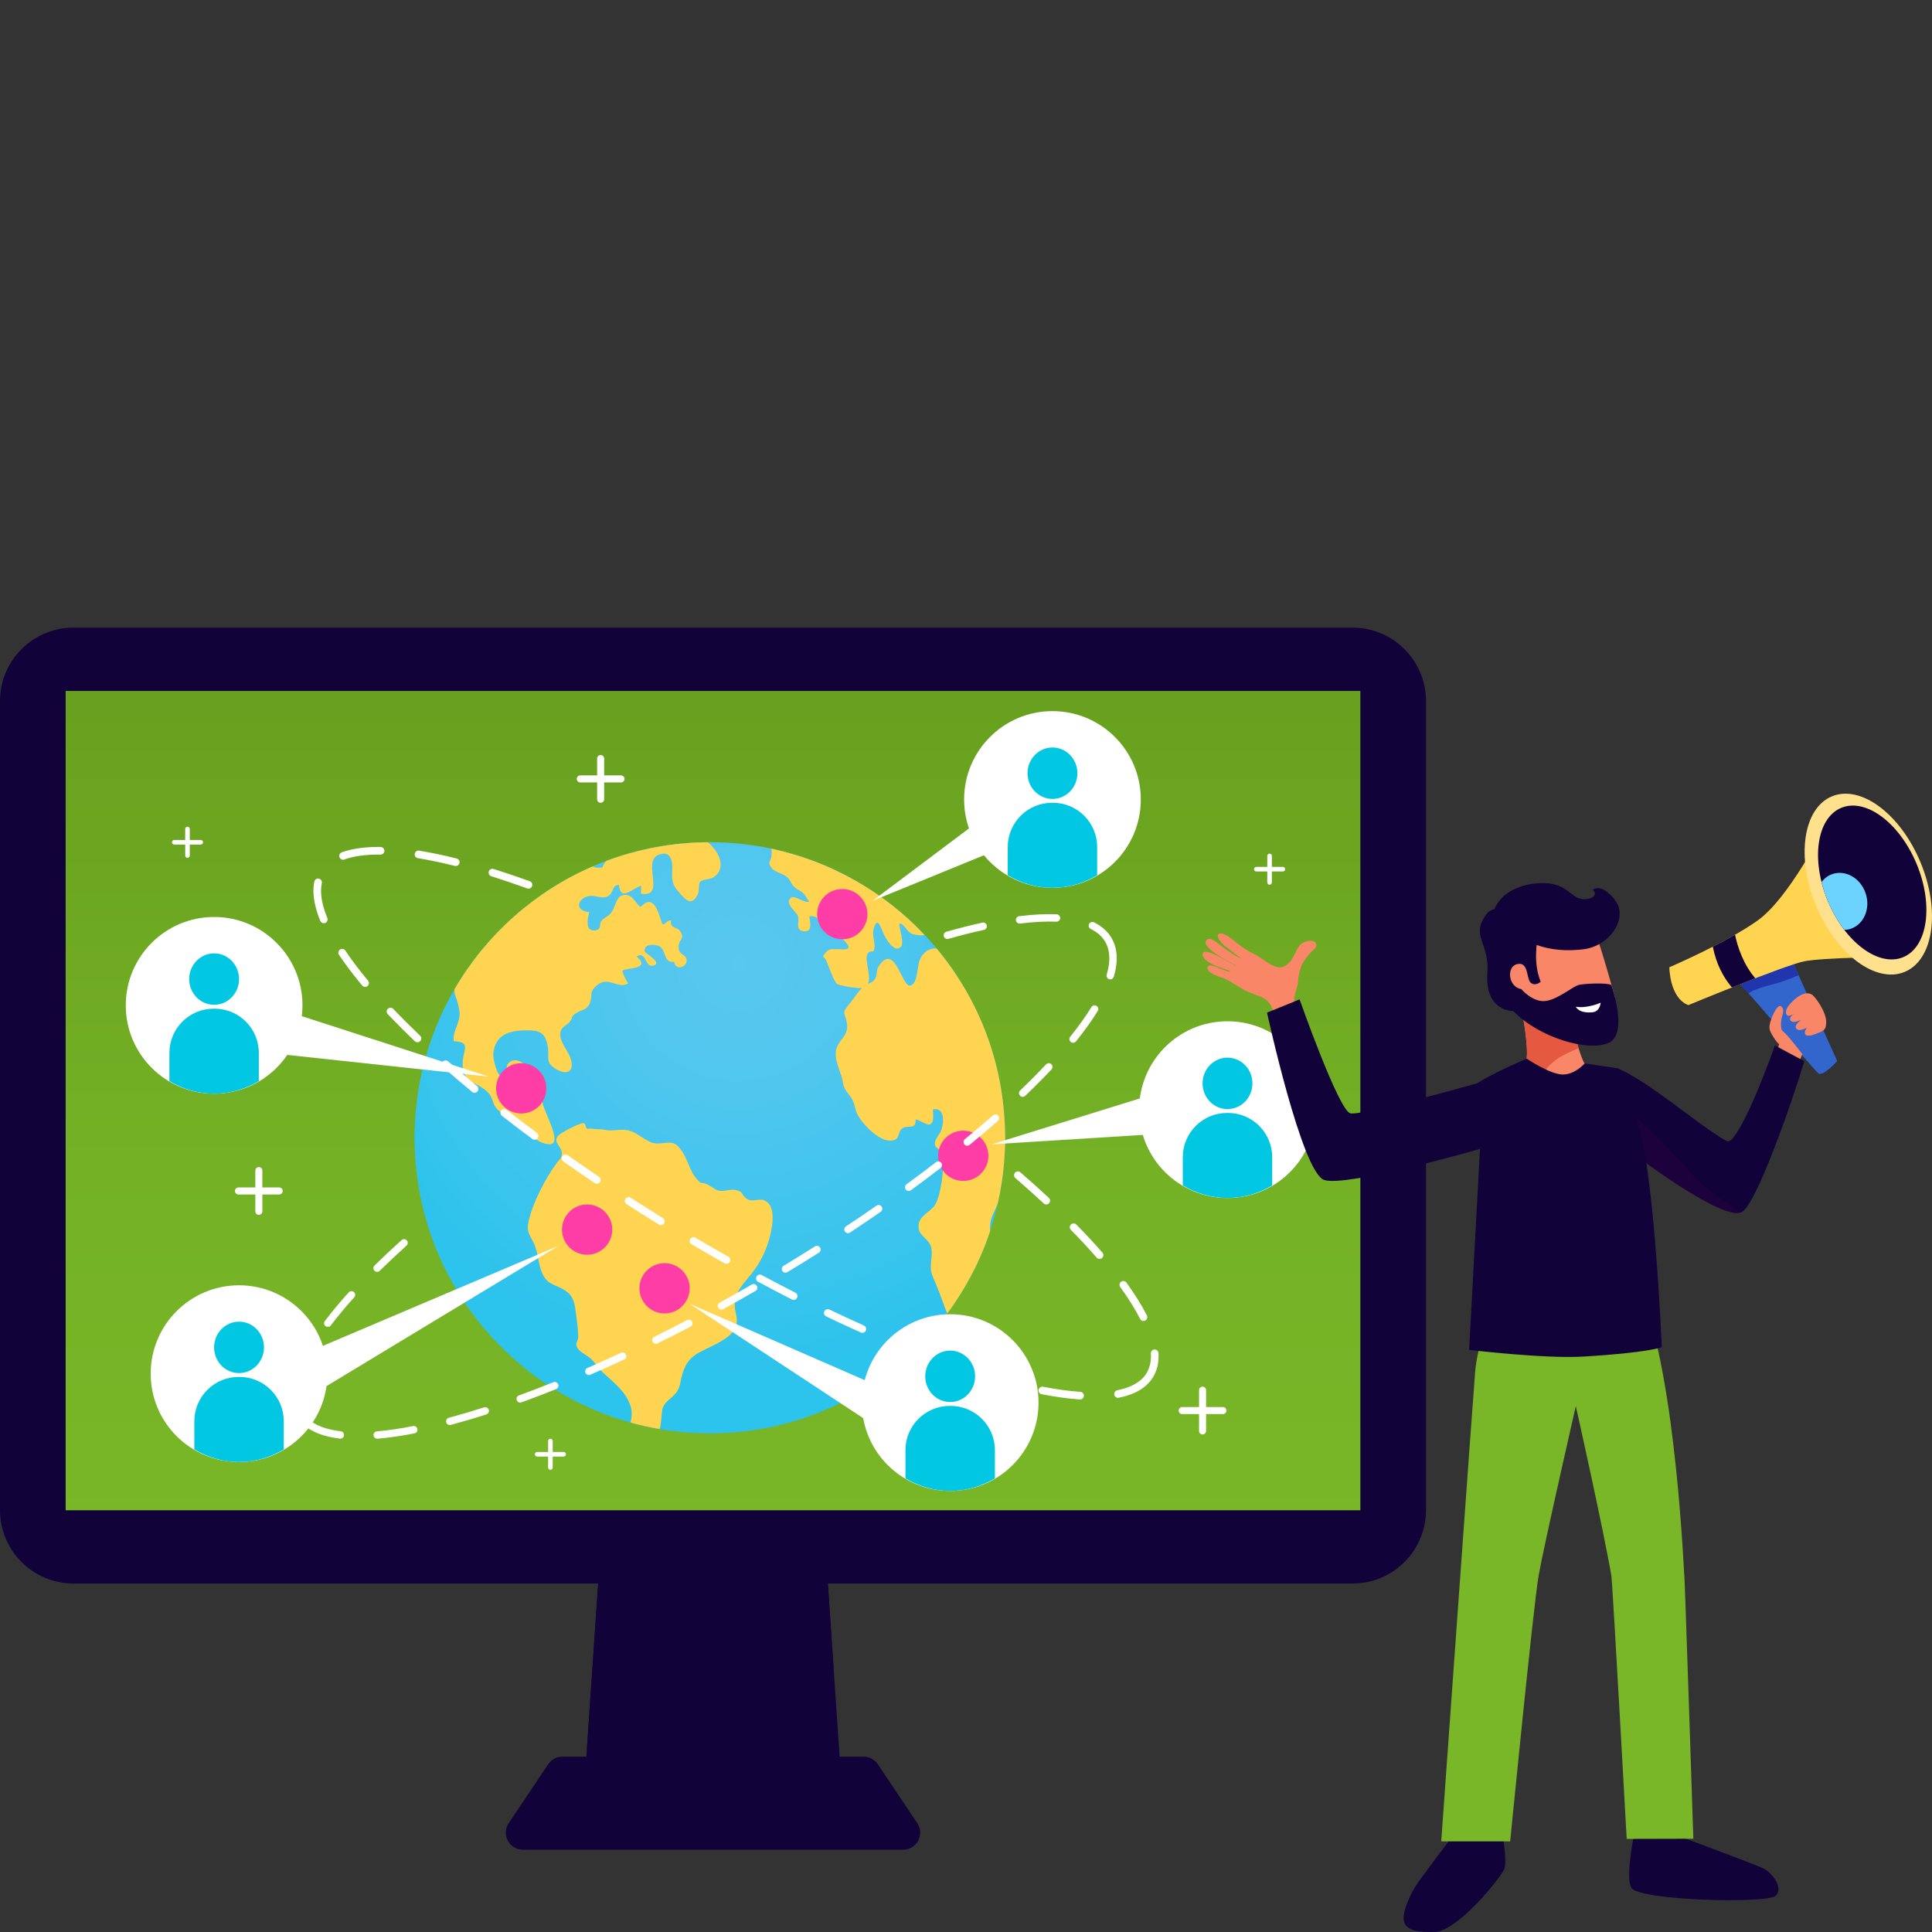 <?xml version="1.0" encoding="utf-8"?>
<!-- Generator: Adobe Illustrator 16.0.0, SVG Export Plug-In . SVG Version: 6.00 Build 0)  -->
<!DOCTYPE svg PUBLIC "-//W3C//DTD SVG 1.1//EN" "http://www.w3.org/Graphics/SVG/1.1/DTD/svg11.dtd">
<svg version="1.1" id="Слой_1" xmlns="http://www.w3.org/2000/svg" xmlns:xlink="http://www.w3.org/1999/xlink" x="0px" y="0px"
	 width="270px" height="270px" viewBox="0 0 270 270" enable-background="new 0 0 270 270" xml:space="preserve">
<rect x="0" y="0" width="270" height="270" fill="#333333" stroke="none"/>
<g>
	<g>
		<g>
			<polygon fill="#110239" points="117.894,253.605 81.393,253.605 84.393,209.603 114.894,209.603 			"/>
			<path fill="#110239" d="M87.627,242.669c9.128-3.03,19.92-5.207,28.864-9.631l-1.598-23.436H84.393l-2.379,34.89
				C83.897,243.888,85.773,243.283,87.627,242.669z"/>
			<path fill="#110239" d="M122.677,246.559c-0.444-0.66-1.186-1.059-1.981-1.059h-20.214h-1.676H78.59
				c-0.795,0-1.539,0.398-1.981,1.059l-5.515,8.229c-1.061,1.585,0.074,3.713,1.981,3.713h25.73h1.676h25.729
				c1.908,0,3.044-2.128,1.981-3.713L122.677,246.559z"/>
			<path fill="#110239" d="M189.016,221.3H10.273C4.599,221.3,0,216.7,0,211.028V97.983c0-5.672,4.599-10.271,10.273-10.271h178.742
				c5.672,0,10.27,4.599,10.27,10.271v113.045C199.285,216.7,194.688,221.3,189.016,221.3z"/>
			<linearGradient id="SVGID_1_" gradientUnits="userSpaceOnUse" x1="99.643" y1="87.252" x2="99.643" y2="214.531">
				<stop  offset="0" style="stop-color:#669E1E"/>
				<stop  offset="0.029" style="stop-color:#679F1E"/>
				<stop  offset="0.591" style="stop-color:#74B125"/>
				<stop  offset="1" style="stop-color:#79B728"/>
			</linearGradient>
			<rect x="9.175" y="96.561" fill="url(#SVGID_1_)" width="180.937" height="114.504"/>
		</g>
		<g>
			<g>
				<radialGradient id="SVGID_2_" cx="103.141" cy="134.664" r="57.326" gradientUnits="userSpaceOnUse">
					<stop  offset="0" style="stop-color:#59C7EF"/>
					<stop  offset="0.303" style="stop-color:#50C6EE"/>
					<stop  offset="0.792" style="stop-color:#38C4ED"/>
					<stop  offset="1" style="stop-color:#2CC3EC"/>
				</radialGradient>
				<path fill="url(#SVGID_2_)" d="M140.471,159.047c0-0.014,0-0.025,0-0.037c0-0.014,0-0.025,0-0.037
					c0-1.026-0.05-2.041-0.123-3.049c-0.008-0.104-0.016-0.207-0.023-0.312c-1.711-21.219-19.463-37.911-41.124-37.911
					c-21.661,0-39.411,16.689-41.123,37.909c-0.008,0.105-0.015,0.21-0.023,0.315c-0.074,1.009-0.124,2.021-0.124,3.047
					c0,0.012,0.001,0.023,0.001,0.035c0,0.014-0.001,0.025-0.001,0.039c0,1.027,0.05,2.042,0.124,3.05
					c0.008,0.103,0.015,0.205,0.023,0.307c1.71,21.221,19.461,37.913,41.123,37.913c21.661,0,39.413-16.689,41.124-37.911
					c0.008-0.104,0.016-0.208,0.023-0.311C140.421,161.086,140.471,160.072,140.471,159.047z"/>
				<g>
					<g>
						<path fill="#FFD451" d="M63.423,145.521c2.621,0.072,1.133,1.334,1.235,3.411c0.134,2.657,2.282,2.212,3.72,3.954
							c0.46,0.559,0.472,1.248,0.884,1.838c0.6,0.857,1.528,1.176,2.395,1.695c1.46,0.872,2.597,2.717,4.136,3.282
							c3.923,1.44-0.207-4.724,0.001-5.976c0.141-0.85,0.782-0.859,0.437-1.686c-0.316-0.764-1.08-0.934-1.716-0.89
							c-0.456,0.03-1.015,1.004-1.582,0.585c-0.756-0.561,0.477-1.272,0.592-1.674c0.443-1.525-1.774-2.594-2.586-1.313
							c-0.354,0.56,0.231,2.09-0.821,1.75c-0.701-0.229-1.246-2.624-1.178-3.266c0.29-2.717,2.279-3.227,4.685-3.244
							c1.676-0.015,2.538,0.27,2.897,2.082c0.345,1.735-0.428,2.309,1.097,3.281c1.698,1.082,2.849,0.322,2.007-1.73
							c-0.422-1.031-1.712-2.4-1.224-3.639c0.186-0.47,0.919-0.801,1.224-1.188c0.57-0.728,0.015-0.638,0.889-1.209
							c0.834-0.545,1.67-0.391,2.007-1.694c0.29-1.125-0.14-1.171,0.708-2.013c1.702-1.696,2.99,0.41,4.557-0.425
							c-0.329-0.54-0.652-1.149-0.82-1.771c0.374-0.463,4.226-0.162,1.992-2.012c1.384-0.82,1.125,1.525,2.275,1.287
							c1.549-0.323-1.071-1.725-1.126-1.985c-0.229-1.085,1.491-1.096,2.118-0.681c0.902,0.6,0.542,2.374,1.979,2.112
							c0.163,1.267,1.748,0.828,1.749-0.162c0.001-0.925-1.106-0.722-1.121-1.837c-0.015-1.193,0.932-1.132,0.248-2.231
							c-0.455-0.729-1.482-0.295-1.3-1.562c-0.564-0.042-1.071,0.942-1.265,0.402c-0.499-1.396-1.109-4.295-2.999-2.245
							c-0.781-0.624-1.098-1.725-2.143-1.708c-1.38,0.021-1.211,1.617-2.001,2.548c-0.355,0.421-0.974,0.668-1.327,1.115
							c-0.392,0.5,0.118,1.119-0.815,1.287c-1.554,0.282-1.084-1.789-0.879-2.526c-2.323-0.254-1.511-2.238,0.309-2.287
							c0.682-0.019,1.684,0.507,2.432-0.025c0.679-0.482,0.446-1.506,1.404-1.503c0.221,2.492,1.995,0.323,3.142,0.137
							c-0.101,0.286,0.003,0.806-0.1,1.09c3.697,0.569,0.04-4.528,2.55-5.456c1.634-0.606,1.927,0.851,1.863,2.125
							c-0.071,1.451,0.005,2.081,0.879,3.071c0.929,1.053,1.826,2.201,2.719,0.284c0.167-0.356,0.069-1.431,0.274-1.667
							c0.355-0.412,1.466-0.318,1.978-0.697c1.765-1.303,0.694-3.525-0.864-4.85c-5.005,0.031-9.796,0.954-14.228,2.617
							c-0.241,0.288-0.436,0.583-0.504,0.898c-0.479,0.091-0.983,0.079-1.368-0.143c-8.137,3.519-14.91,9.582-19.33,17.186
							c0.002,0.236,0.015,0.455,0.042,0.647c0.013,0.097,0.079,0.231,0.115,0.323c0.18,0.498,0.604,1.724,0.566,2.6
							C64.172,143.146,63.198,144.279,63.423,145.521z"/>
						<path fill="#FFD451" d="M140.471,158.973c0-1.026-0.05-2.041-0.123-3.049c-0.008-0.104-0.016-0.207-0.023-0.312
							c-0.375-4.641-1.516-9.064-3.297-13.146c-0.001-0.001-0.002-0.004-0.004-0.007c-0.246-0.563-0.505-1.117-0.773-1.667
							c-0.023-0.045-0.047-0.089-0.068-0.136c-0.25-0.505-0.511-1.003-0.781-1.496c-0.041-0.073-0.082-0.146-0.122-0.22
							c-0.257-0.463-0.523-0.918-0.798-1.371c-0.055-0.09-0.111-0.182-0.167-0.271c-0.267-0.431-0.542-0.857-0.822-1.275
							c-0.069-0.103-0.135-0.204-0.204-0.304c-0.279-0.41-0.567-0.811-0.861-1.208c-0.075-0.103-0.148-0.206-0.224-0.31
							c-0.298-0.394-0.606-0.785-0.917-1.171c-0.077-0.093-0.15-0.189-0.229-0.285c-0.055-0.067-0.114-0.131-0.171-0.2
							c-1.043-0.043-1.875,0.468-2.374,1.664c-0.328,0.783-0.232,3.313-1.319,3.533c-1.164,0.233-2.119-6.225-4.434-2.652
							c-0.307,0.472-0.14,1.107-0.386,1.557c-0.347,0.634-0.619,0.62-1.092,0.868c0.721-1.41-1.253-4.661,0.777-4.565
							c0.461-0.995-0.263-2.048,0.024-3.086c0.562-2.02,0.992-0.21,1.437,0.7c0.26,0.528,1.344,2.554,2.288,1.851
							c0.689-0.509-0.166-2.691-0.132-3.375c0.843,0.144,1.074,1.32,1.972,1.531c0.657,0.154,1.156,0.173,1.57,0.101
							c-0.037-0.038-0.071-0.074-0.106-0.112c-0.671-0.706-1.364-1.394-2.083-2.053c-0.004-0.002-0.008-0.006-0.011-0.01
							c-0.747-0.683-1.521-1.335-2.316-1.962c-0.017-0.014-0.034-0.028-0.05-0.042c-0.775-0.608-1.574-1.185-2.392-1.739
							c-0.069-0.047-0.14-0.095-0.21-0.141c-1.65-1.099-3.384-2.083-5.189-2.942c-0.055-0.025-0.108-0.054-0.163-0.08
							c-0.892-0.416-1.799-0.802-2.723-1.157c-0.081-0.031-0.163-0.062-0.244-0.092c-1.868-0.704-3.802-1.273-5.789-1.702
							c-0.05-0.012-0.1-0.023-0.149-0.033c0.066,0.27,0.09,0.6,0.007,1.094c-0.144,0.861-0.58,0.707,0.001,1.553
							c0.465,0.675,1.716,0.816,2.292,1.405c0.373,0.381,0.464,0.837,0.847,1.237c0.486,0.506,1.227,0.645,1.61,1.303
							c0.167,0.288,0.403,0.538,0.525,0.83c-0.874,0.178-2.21-1.194-2.712-0.406c-0.547,0.86,0.954,1.786,1.161,2.406
							c0.252,0.758-0.49,2.025,0.849,2.125c1.245,0.091,0.804-1.342,0.735-2.104c1.408-0.173,1.574,1.003,2.157,1.774
							c0.783,1.034,1.881,0.792,2.678,1.584c1.645,1.634-0.27,1.205-0.993,1.244c-0.677,0.037-1.001-0.176-1.546,0.466
							c-0.7,0.822-0.27,0.371,0.079,1.156c0.298,0.673,1.015,2.792,1.457,3.191c0.322,0.286,2.775,0.682,3.547,0.618
							c-0.667,0.599-1.003,1.274-1.688,2.095c-1.345,1.611-0.659,1.144-0.422,2.963c0.206,1.572-1.062,2.064-1.474,3.391
							c-0.474,1.528,0.702,3.32,0.889,4.692c0.174,1.289,0.814,1.471,1.334,2.472c0.404,0.776,0.362,1.586,0.931,2.449
							c0.817,1.238,2.876,3.451,4.598,3.244c1.206-0.145,0.718-1.188,1.455-1.709c0.773-0.549,1.924,0.332,1.853-1.24
							c0.457,0.018,1.611,0.85,1.982,0.702c0.686-0.273,0.412-1.519,0.446-2.114c1.816-0.305,1.497,2.178,1.086,3.085
							c-0.2,0.444-0.793,1.097-0.821,1.563c-0.051,0.848,0.494,0.612,0.868,1.404c0.663,1.408-0.045,6.027-0.829,7.272
							c-0.733,1.159-2.583,1.627-2.308,3.351c0.171,1.067,1.494,1.521,1.748,2.618c0.31,1.343-0.402,2.656,0.204,4.037
							c0.678,1.543,1.211,2.976,1.809,4.639c0.076,0.211,0.164,0.376,0.248,0.559c2.567-3.475,4.606-7.363,5.989-11.551
							c-0.007-0.163-0.023-0.324-0.019-0.487c0-0.018,0.001-0.037,0.001-0.056c0.053-1.447,0.608-1.994,1.057-3.26
							c0.018-0.054,0.033-0.112,0.051-0.168c0.406-1.833,0.696-3.71,0.852-5.628c0.008-0.104,0.016-0.208,0.023-0.311
							c0.073-1.003,0.123-2.012,0.123-3.031c0-0.007,0-0.017,0-0.023c0-0.011,0-0.02,0-0.03
							C140.471,158.996,140.471,158.984,140.471,158.973L140.471,158.973z"/>
						<path fill="#FFD451" d="M106.799,167.744c-0.678-0.284-1.625,0.252-2.286-0.125c-1.027-0.587-0.467-1.062-1.71-1.313
							c-0.78-0.156-1.501,0.225-2.258,0.109c-0.792-0.118-1.615-1.164-2.604-1.099c-1.529-1.237-1.571-2.784-2.607-4.381
							c-1.117-1.725-1.805-1.168-3.384-1.127c-1.561,0.039-2.61-1.488-4.157-1.842c-0.582-0.132-1.056-0.067-1.603-0.037
							c-0.729,0.039-0.899,0.121-1.826-0.063c-0.472-0.094-1.242-0.014-1.674-0.146c-0.044-0.014-0.494,0.047-0.645,0.01
							c-0.271-0.064-0.087-0.723-0.526-0.76c-0.549-0.048-3.403,1.447-3.616,1.85c-0.508,0.955,0.489,1.354,0.588,2.118
							c0.114,0.878-0.229,0.978-0.685,1.593c-1.6,2.149-3.323,5.518-3.925,8.111c-0.338,1.455,0.093,1.82,0.685,3.018
							c0.695,1.408,0.591,2.944,1.248,4.354c0.77,1.655,1.8,1.417,3.184,2.345c1.24,0.832,1.328,1.91,1.505,3.29
							c0.137,1.065,0.291,2.09,0.306,3.178c0.008,0.572-0.432,0.797-0.198,1.369c0.323,0.793,1.447,1.172,2.033,1.752
							c0.578,0.573,1.003,1.283,1.615,1.859c1.502,1.416,3.216,2.645,3.866,4.709c0.28,0.886,0.137,1.568-0.005,2.284
							c1.317,0.366,2.66,0.667,4.027,0.903c0.206,0.034,0.343-2.544,0.432-2.807c0.355-1.037,0.94-1.214,1.693-2.006
							c0.818-0.86,0.717-1.469,1.022-2.619c0.76-2.866,2.198-3.114,4.584-4.345c1.96-1.01,3.559-2.071,2.984-4.274
							c-0.644-2.474,0.537-3.677,2.074-5.541c1.595-1.936,2.621-4.354,2.967-6.847C108.125,169.652,107.924,168.211,106.799,167.744
							z"/>
					</g>
				</g>
			</g>
			<polygon fill="#FFFFFF" points="136.691,114.815 121.932,125.894 138.678,119.043 			"/>
			<polygon fill="#FFFFFF" points="161.058,152.961 138.612,159.92 161.058,158.52 			"/>
			<polygon fill="#FFFFFF" points="44.655,194.299 78.043,174.108 42.954,189.007 			"/>
			<polygon fill="#FFFFFF" points="68.286,150.455 38.931,147.295 38.931,140.962 			"/>
			<polygon fill="#FFFFFF" points="96.384,182.21 122.936,199.705 122.936,193.791 			"/>
			<circle fill="#FE3DA6" cx="117.707" cy="127.754" r="3.513"/>
			<circle fill="#FE3DA6" cx="72.842" cy="152.098" r="3.512"/>
			<circle fill="#FE3DA6" cx="92.872" cy="180.042" r="3.512"/>
			<path fill="#FE3DA6" d="M85.563,171.839c0,1.937-1.572,3.512-3.512,3.512c-1.939,0-3.513-1.575-3.513-3.512
				c0-1.942,1.574-3.514,3.513-3.514C83.991,168.325,85.563,169.896,85.563,171.839z"/>
			<path fill="#FE3DA6" d="M138.13,161.525c0,1.941-1.573,3.515-3.513,3.515s-3.512-1.573-3.512-3.515
				c0-1.937,1.573-3.512,3.512-3.512S138.13,159.589,138.13,161.525z"/>
			<g>
				<path fill="#FFFFFF" d="M62.622,148.326c-0.22-0.193-0.557-0.175-0.75,0.047c-0.195,0.223-0.175,0.558,0.045,0.754
					c1.296,1.143,2.653,2.301,4.064,3.469c0.099,0.082,0.219,0.123,0.339,0.123c0.153,0,0.305-0.068,0.411-0.194
					c0.188-0.227,0.156-0.562-0.071-0.751C65.257,150.613,63.91,149.463,62.622,148.326z"/>
				<path fill="#FFFFFF" d="M73.863,124.192c0.218,0,0.422-0.136,0.5-0.353c0.101-0.275-0.042-0.581-0.318-0.681
					c-1.75-0.634-3.455-1.211-5.068-1.716c-0.279-0.091-0.58,0.07-0.667,0.349c-0.087,0.28,0.069,0.58,0.35,0.668
					c1.597,0.5,3.287,1.073,5.022,1.701C73.742,124.182,73.803,124.192,73.863,124.192z"/>
				<path fill="#FFFFFF" d="M54.959,140.994c-0.203-0.215-0.541-0.22-0.752-0.018c-0.213,0.202-0.221,0.539-0.02,0.752
					c1.177,1.236,2.451,2.512,3.788,3.785c0.103,0.097,0.236,0.145,0.368,0.145c0.14,0,0.281-0.055,0.385-0.162
					c0.203-0.215,0.194-0.553-0.018-0.756C57.385,143.479,56.123,142.22,54.959,140.994z"/>
				<path fill="#FFFFFF" d="M79.333,161.435c-0.24-0.165-0.574-0.11-0.743,0.129c-0.169,0.242-0.112,0.572,0.128,0.743
					c1.432,1.011,2.896,2.023,4.392,3.031c0.091,0.063,0.195,0.093,0.297,0.093c0.17,0,0.338-0.083,0.441-0.235
					c0.165-0.244,0.101-0.574-0.144-0.739C82.217,163.451,80.758,162.442,79.333,161.435z"/>
				<path fill="#FFFFFF" d="M70.799,155.1c-0.232-0.179-0.565-0.135-0.747,0.094c-0.182,0.232-0.141,0.566,0.092,0.75
					c1.374,1.07,2.791,2.149,4.249,3.23c0.097,0.073,0.207,0.107,0.317,0.107c0.164,0,0.325-0.077,0.43-0.218
					c0.173-0.235,0.125-0.567-0.111-0.743C73.578,157.242,72.167,156.17,70.799,155.1z"/>
				<path fill="#FFFFFF" d="M58.399,119.93c1.605,0.262,3.344,0.626,5.167,1.084c0.043,0.011,0.086,0.016,0.13,0.016
					c0.238,0,0.456-0.16,0.516-0.401c0.071-0.286-0.102-0.575-0.387-0.648c-1.852-0.465-3.62-0.837-5.255-1.101
					c-0.291-0.05-0.563,0.149-0.611,0.439C57.912,119.61,58.108,119.883,58.399,119.93z"/>
				<path fill="#FFFFFF" d="M159.328,184.313c0.092,0.186,0.279,0.293,0.476,0.293c0.08,0,0.162-0.02,0.239-0.059
					c0.262-0.133,0.367-0.453,0.235-0.716c-0.718-1.419-1.679-2.96-2.856-4.585c-0.172-0.239-0.506-0.293-0.744-0.119
					c-0.238,0.173-0.29,0.506-0.117,0.744C157.705,181.45,158.635,182.944,159.328,184.313z"/>
				<path fill="#FFFFFF" d="M44.868,124.494c0-0.378,0.037-0.742,0.106-1.079c0.061-0.288-0.124-0.567-0.413-0.627
					c-0.295-0.062-0.571,0.123-0.629,0.413c-0.086,0.406-0.128,0.842-0.128,1.293c0,1.237,0.321,2.649,0.954,4.194
					c0.085,0.208,0.284,0.332,0.494,0.332c0.067,0,0.135-0.011,0.201-0.039c0.272-0.112,0.403-0.422,0.291-0.694
					C45.164,126.867,44.868,125.59,44.868,124.494z"/>
				<path fill="#FFFFFF" d="M53.192,118.366l-0.32-0.003c-2.029,0-3.75,0.255-5.114,0.753c-0.277,0.103-0.418,0.409-0.316,0.684
					c0.079,0.216,0.282,0.352,0.5,0.352c0.062,0,0.124-0.013,0.184-0.034c1.246-0.458,2.843-0.689,4.748-0.689l0.308,0.003h0.007
					c0.291,0,0.528-0.237,0.531-0.526C53.723,118.611,53.486,118.37,53.192,118.366z"/>
				<path fill="#FFFFFF" d="M48.259,132.845c-0.166-0.245-0.497-0.309-0.739-0.145c-0.244,0.165-0.31,0.494-0.146,0.739
					c0.908,1.355,1.999,2.801,3.241,4.293c0.105,0.127,0.258,0.191,0.41,0.191c0.119,0,0.242-0.039,0.341-0.123
					c0.226-0.188,0.256-0.523,0.069-0.751C50.216,135.586,49.147,134.173,48.259,132.845z"/>
				<path fill="#FFFFFF" d="M140.621,192.594c-1.605-0.435-3.312-0.949-5.071-1.526c-0.28-0.094-0.58,0.061-0.672,0.338
					c-0.093,0.279,0.061,0.581,0.34,0.673c1.776,0.583,3.5,1.103,5.125,1.544c0.047,0.012,0.093,0.02,0.141,0.02
					c0.232,0,0.449-0.157,0.514-0.393C141.074,192.964,140.906,192.67,140.621,192.594z"/>
				<path fill="#FFFFFF" d="M92.638,170.222c-1.523-0.94-3.022-1.891-4.495-2.839c-0.247-0.157-0.577-0.088-0.736,0.159
					c-0.159,0.246-0.088,0.575,0.159,0.736c1.478,0.955,2.983,1.906,4.513,2.851c0.087,0.054,0.184,0.08,0.279,0.08
					c0.178,0,0.353-0.092,0.454-0.255C92.966,170.706,92.888,170.376,92.638,170.222z"/>
				<path fill="#FFFFFF" d="M150.979,194.511c-1.57-0.106-3.322-0.345-5.211-0.711c-0.283-0.054-0.568,0.134-0.623,0.424
					c-0.056,0.287,0.133,0.568,0.423,0.621c1.931,0.376,3.726,0.62,5.337,0.73c0.013,0,0.025,0,0.037,0
					c0.278,0,0.512-0.215,0.531-0.496C151.492,194.784,151.27,194.532,150.979,194.511z"/>
				<path fill="#FFFFFF" d="M161.9,189.092c-0.015-0.293-0.258-0.491-0.559-0.503c-0.295,0.014-0.52,0.266-0.504,0.561
					c0.006,0.122,0.011,0.244,0.011,0.364c0,0.91-0.208,1.712-0.614,2.385c-0.723,1.188-2.101,1.995-4.093,2.391
					c-0.288,0.061-0.476,0.34-0.417,0.627c0.049,0.255,0.271,0.43,0.52,0.43c0.035,0,0.07-0.005,0.106-0.012
					c2.296-0.459,3.909-1.428,4.795-2.883c0.509-0.84,0.767-1.829,0.767-2.938C161.912,189.374,161.909,189.234,161.9,189.092z"/>
				<path fill="#FFFFFF" d="M150.418,171.129c-0.207-0.21-0.544-0.21-0.754-0.005c-0.209,0.203-0.212,0.542-0.006,0.754
					c1.295,1.316,2.508,2.622,3.602,3.878c0.106,0.12,0.254,0.183,0.402,0.183c0.123,0,0.248-0.045,0.35-0.131
					c0.223-0.194,0.246-0.53,0.053-0.752C152.955,173.783,151.729,172.461,150.418,171.129z"/>
				<path fill="#FFFFFF" d="M146.217,168.325c0.144,0,0.286-0.059,0.391-0.171c0.2-0.217,0.188-0.553-0.027-0.752
					c-1.255-1.166-2.594-2.366-3.98-3.568c-0.223-0.191-0.559-0.168-0.753,0.053c-0.19,0.226-0.167,0.562,0.056,0.754
					c1.378,1.192,2.707,2.382,3.953,3.539C145.957,168.276,146.088,168.325,146.217,168.325z"/>
				<path fill="#FFFFFF" d="M101.791,175.628c-1.526-0.86-3.061-1.747-4.602-2.658c-0.255-0.147-0.58-0.065-0.73,0.189
					c-0.149,0.251-0.066,0.579,0.188,0.729c1.546,0.913,3.088,1.802,4.621,2.667c0.082,0.048,0.172,0.068,0.26,0.068
					c0.187,0,0.366-0.099,0.465-0.271C102.138,176.096,102.046,175.771,101.791,175.628z"/>
				<path fill="#FFFFFF" d="M130.549,189.301c-1.608-0.603-3.269-1.26-4.937-1.949c-0.271-0.116-0.584,0.015-0.696,0.285
					c-0.112,0.272,0.017,0.584,0.288,0.697c1.679,0.694,3.351,1.355,4.97,1.961c0.061,0.023,0.124,0.035,0.188,0.035
					c0.215,0,0.418-0.13,0.498-0.343C130.963,189.711,130.823,189.405,130.549,189.301z"/>
				<path fill="#FFFFFF" d="M111.156,180.655c-1.555-0.793-3.126-1.613-4.709-2.465c-0.26-0.139-0.583-0.04-0.721,0.218
					c-0.14,0.257-0.042,0.582,0.217,0.72c1.59,0.855,3.168,1.681,4.729,2.476c0.078,0.038,0.16,0.06,0.241,0.06
					c0.195,0,0.381-0.108,0.476-0.293C111.522,181.108,111.417,180.788,111.156,180.655z"/>
				<path fill="#FFFFFF" d="M120.735,185.244c-1.581-0.708-3.188-1.455-4.818-2.232c-0.268-0.131-0.584-0.016-0.711,0.248
					c-0.126,0.268-0.015,0.585,0.25,0.711c1.638,0.784,3.255,1.534,4.843,2.247c0.072,0.033,0.145,0.047,0.218,0.047
					c0.203,0,0.398-0.117,0.486-0.314C121.125,185.683,121.004,185.367,120.735,185.244z"/>
			</g>
			<g>
				<path fill="#FFFFFF" d="M67.657,196.681c-1.7,0.546-3.358,1.033-4.931,1.454c-0.275,0.074-0.439,0.355-0.366,0.632
					c0.058,0.225,0.256,0.374,0.475,0.383c0.051,0.003,0.104-0.002,0.156-0.016c1.59-0.426,3.265-0.917,4.981-1.469
					c0.271-0.086,0.421-0.376,0.333-0.649C68.22,196.744,67.928,196.598,67.657,196.681z"/>
				<path fill="#FFFFFF" d="M57.727,199.297c-1.812,0.356-3.514,0.604-5.056,0.737c-0.284,0.025-0.495,0.273-0.47,0.56
					c0.022,0.261,0.235,0.46,0.49,0.471c0.024,0,0.045,0,0.069-0.002c1.58-0.138,3.316-0.387,5.167-0.751
					c0.279-0.054,0.463-0.324,0.407-0.605C58.278,199.427,58.005,199.24,57.727,199.297z"/>
				<path fill="#FFFFFF" d="M86.786,189.059c-1.588,0.739-3.157,1.447-4.699,2.118c-0.262,0.115-0.38,0.419-0.266,0.681
					c0.08,0.188,0.259,0.302,0.45,0.311c0.076,0.003,0.154-0.012,0.229-0.044c1.55-0.677,3.126-1.384,4.722-2.131
					c0.258-0.118,0.371-0.427,0.25-0.685C87.352,189.05,87.044,188.937,86.786,189.059z"/>
				<path fill="#FFFFFF" d="M77.333,193.167c-1.638,0.659-3.243,1.274-4.809,1.845c-0.267,0.099-0.405,0.393-0.307,0.661
					c0.073,0.203,0.259,0.333,0.461,0.34c0.066,0.005,0.135-0.007,0.2-0.031c1.576-0.572,3.19-1.192,4.84-1.855
					c0.265-0.106,0.393-0.408,0.287-0.672S77.601,193.062,77.333,193.167z"/>
				<path fill="#FFFFFF" d="M132.37,131.227c0.055,0.003,0.109-0.004,0.165-0.02c1.734-0.491,3.409-0.917,4.979-1.257
					c0.279-0.062,0.455-0.34,0.393-0.616c-0.061-0.28-0.335-0.454-0.614-0.395c-1.589,0.346-3.285,0.776-5.04,1.274
					c-0.272,0.079-0.434,0.366-0.355,0.638C131.958,131.071,132.154,131.216,132.37,131.227z"/>
				<path fill="#FFFFFF" d="M96.026,184.485c-1.544,0.806-3.077,1.588-4.594,2.338c-0.256,0.126-0.36,0.437-0.234,0.692
					c0.087,0.174,0.258,0.28,0.439,0.287c0.085,0.005,0.171-0.014,0.252-0.054c1.523-0.753,3.063-1.536,4.615-2.347
					c0.252-0.135,0.351-0.445,0.218-0.701C96.591,184.45,96.282,184.352,96.026,184.485z"/>
				<path fill="#FFFFFF" d="M56.851,173.346c-0.191-0.213-0.517-0.228-0.73-0.039c-1.328,1.193-2.601,2.39-3.782,3.553
					c-0.205,0.199-0.207,0.527-0.006,0.73c0.095,0.096,0.218,0.149,0.345,0.153c0.137,0.008,0.279-0.041,0.386-0.146
					c1.171-1.152,2.433-2.338,3.751-3.521C57.025,173.885,57.042,173.556,56.851,173.346z"/>
				<path fill="#FFFFFF" d="M43.227,188.784c-0.251-0.132-0.564-0.042-0.7,0.209c-1.002,1.845-1.609,3.528-1.803,5.007
					c-0.037,0.279,0.16,0.541,0.444,0.58c0.015,0,0.029,0.001,0.044,0.003c0.265,0.013,0.5-0.182,0.536-0.45
					c0.178-1.35,0.746-2.914,1.687-4.646C43.571,189.234,43.479,188.92,43.227,188.784z"/>
				<path fill="#FFFFFF" d="M47.619,200.022c-1.986-0.239-3.498-0.798-4.493-1.657c-0.214-0.19-0.541-0.163-0.729,0.051
					c-0.186,0.216-0.163,0.542,0.053,0.727c1.153,1.002,2.851,1.644,5.046,1.903c0.013,0.002,0.026,0.005,0.04,0.005
					c0.267,0.012,0.503-0.185,0.536-0.453C48.104,200.312,47.903,200.055,47.619,200.022z"/>
				<path fill="#FFFFFF" d="M48.736,180.606c-1.242,1.377-2.365,2.724-3.334,4.005c-0.172,0.227-0.127,0.552,0.099,0.723
					c0.086,0.068,0.188,0.102,0.29,0.104c0.164,0.01,0.328-0.063,0.436-0.202c0.952-1.259,2.054-2.583,3.277-3.936
					c0.192-0.213,0.175-0.54-0.037-0.729C49.257,180.38,48.928,180.396,48.736,180.606z"/>
				<path fill="#FFFFFF" d="M122.491,168.493c-1.388,0.968-2.813,1.932-4.267,2.895c-0.239,0.157-0.304,0.478-0.146,0.716
					c0.095,0.143,0.25,0.226,0.408,0.231c0.105,0.005,0.214-0.022,0.308-0.086c1.461-0.969,2.891-1.937,4.288-2.907
					c0.234-0.163,0.292-0.482,0.129-0.719C123.049,168.392,122.727,168.331,122.491,168.493z"/>
				<path fill="#FFFFFF" d="M147.667,127.772c-1.546-0.063-3.309,0.028-5.239,0.269c-0.282,0.034-0.483,0.295-0.448,0.577
					c0.031,0.255,0.241,0.442,0.489,0.451c0.029,0.003,0.058,0,0.087-0.001c1.874-0.234,3.579-0.323,5.07-0.262
					c0.284,0.009,0.524-0.213,0.537-0.497C148.174,128.024,147.932,127.779,147.667,127.772z"/>
				<path fill="#FFFFFF" d="M146.189,148.748c-1.118,1.189-2.338,2.418-3.621,3.645c-0.208,0.197-0.215,0.523-0.019,0.729
					c0.096,0.101,0.224,0.155,0.351,0.162c0.137,0.005,0.274-0.042,0.381-0.144c1.298-1.24,2.532-2.48,3.661-3.684
					c0.194-0.209,0.186-0.537-0.022-0.732C146.713,148.533,146.386,148.541,146.189,148.748z"/>
				<path fill="#FFFFFF" d="M153.242,140.573c-0.24-0.147-0.561-0.074-0.711,0.169c-0.803,1.3-1.799,2.695-2.969,4.147
					c-0.178,0.222-0.143,0.547,0.08,0.726c0.089,0.072,0.194,0.109,0.301,0.113c0.157,0.008,0.318-0.058,0.426-0.191
					c1.193-1.484,2.219-2.915,3.043-4.253C153.563,141.041,153.485,140.723,153.242,140.573z"/>
				<path fill="#FFFFFF" d="M155.34,131.083c-0.533-0.91-1.357-1.647-2.449-2.187c-0.254-0.128-0.566-0.021-0.691,0.234
					c-0.127,0.255-0.023,0.566,0.232,0.693c0.908,0.448,1.587,1.049,2.017,1.784c0.425,0.725,0.618,1.594,0.573,2.587
					c-0.027,0.621-0.148,1.296-0.355,2.015c-0.081,0.275,0.076,0.561,0.352,0.64c0.039,0.013,0.08,0.02,0.121,0.021
					c0.232,0.013,0.449-0.138,0.518-0.371c0.232-0.795,0.366-1.558,0.398-2.256C156.107,133.044,155.867,131.982,155.34,131.083z"/>
				<path fill="#FFFFFF" d="M113.893,174.189c-1.437,0.908-2.901,1.812-4.388,2.71c-0.245,0.146-0.323,0.467-0.176,0.709
					c0.093,0.154,0.253,0.243,0.419,0.25c0.099,0.005,0.199-0.021,0.291-0.074c1.492-0.903,2.962-1.809,4.405-2.722
					c0.242-0.153,0.313-0.471,0.161-0.712C114.453,174.111,114.134,174.035,113.893,174.189z"/>
				<path fill="#FFFFFF" d="M138.771,155.869c-1.241,1.094-2.563,2.215-3.926,3.333c-0.221,0.179-0.254,0.505-0.072,0.727
					c0.097,0.119,0.235,0.184,0.376,0.19c0.123,0.005,0.249-0.033,0.351-0.117c1.373-1.127,2.705-2.254,3.955-3.355
					c0.213-0.189,0.233-0.516,0.045-0.729C139.313,155.699,138.986,155.681,138.771,155.869z"/>
				<path fill="#FFFFFF" d="M105.063,179.52c-1.504,0.866-3.003,1.71-4.493,2.529c-0.25,0.137-0.342,0.45-0.205,0.701
					c0.09,0.164,0.256,0.26,0.43,0.267c0.091,0.005,0.185-0.017,0.271-0.063c1.497-0.822,3.001-1.669,4.513-2.539
					c0.247-0.143,0.331-0.461,0.19-0.705C105.627,179.46,105.312,179.373,105.063,179.52z"/>
				<path fill="#FFFFFF" d="M130.812,162.41c-1.331,1.026-2.705,2.06-4.123,3.096c-0.229,0.168-0.281,0.49-0.111,0.721
					c0.096,0.133,0.242,0.205,0.394,0.213c0.113,0.005,0.229-0.028,0.328-0.101c1.423-1.041,2.806-2.079,4.144-3.11
					c0.225-0.175,0.267-0.5,0.093-0.726C131.36,162.276,131.038,162.234,130.812,162.41z"/>
			</g>
		</g>
		<g>
			<circle fill="#FFFFFF" cx="171.545" cy="155.072" r="12.348"/>
			<ellipse fill="#01C7E2" cx="171.545" cy="151.402" rx="3.484" ry="3.594"/>
			<path fill="#01C7E2" d="M171.607,155.535h-0.125c-3.416,0-6.186,2.769-6.186,6.188v3.944c1.838,1.086,3.957,1.75,6.248,1.75
				s4.41-0.664,6.248-1.75v-3.944C177.793,158.304,175.023,155.535,171.607,155.535z"/>
		</g>
		<g>
			<circle fill="#FFFFFF" cx="33.407" cy="191.968" r="12.347"/>
			<ellipse fill="#01C7E2" cx="33.407" cy="188.297" rx="3.485" ry="3.593"/>
			<path fill="#01C7E2" d="M33.47,192.43h-0.125c-3.416,0-6.185,2.771-6.185,6.188v3.943c1.839,1.088,3.957,1.753,6.248,1.753
				c2.292,0,4.41-0.665,6.249-1.753v-3.943C39.657,195.201,36.888,192.43,33.47,192.43z"/>
		</g>
		<g>
			<path fill="#FFFFFF" d="M145.135,196.016c0,6.817-5.527,12.345-12.347,12.345c-6.819,0-12.347-5.527-12.347-12.345
				c0-6.822,5.527-12.35,12.347-12.35C139.607,183.666,145.135,189.193,145.135,196.016z"/>
			<ellipse fill="#01C7E2" cx="132.788" cy="192.342" rx="3.484" ry="3.593"/>
			<path fill="#01C7E2" d="M132.85,196.478h-0.124c-3.417,0-6.187,2.769-6.187,6.185v3.944c1.839,1.087,3.958,1.754,6.249,1.754
				c2.292,0,4.41-0.667,6.25-1.754v-3.944C139.037,199.246,136.267,196.478,132.85,196.478z"/>
		</g>
		<g>
			<circle fill="#FFFFFF" cx="147.083" cy="111.727" r="12.347"/>
			<ellipse fill="#01C7E2" cx="147.083" cy="108.056" rx="3.484" ry="3.594"/>
			<path fill="#01C7E2" d="M147.145,112.189h-0.124c-3.417,0-6.187,2.771-6.187,6.188v3.944c1.838,1.087,3.957,1.753,6.248,1.753
				c2.292,0,4.41-0.666,6.249-1.753v-3.944C153.331,114.96,150.561,112.189,147.145,112.189z"/>
		</g>
		<g>
			<path fill="#FFFFFF" d="M42.271,140.499c0,6.817-5.529,12.345-12.348,12.345c-6.818,0-12.346-5.527-12.346-12.345
				c0-6.821,5.528-12.349,12.346-12.349C36.742,128.15,42.271,133.678,42.271,140.499z"/>
			<ellipse fill="#01C7E2" cx="29.924" cy="136.828" rx="3.484" ry="3.594"/>
			<path fill="#01C7E2" d="M29.986,140.962h-0.125c-3.417,0-6.186,2.771-6.186,6.187v3.945c1.837,1.086,3.958,1.75,6.247,1.75
				c2.292,0,4.41-0.664,6.249-1.75v-3.945C36.172,143.732,33.402,140.962,29.986,140.962z"/>
		</g>
		<path fill="#FFFFFF" d="M86.791,108.363h-2.358v-2.36c0-0.269-0.219-0.486-0.488-0.486h-0.009c-0.269,0-0.487,0.218-0.487,0.486
			v2.36H81.09c-0.269,0-0.486,0.217-0.486,0.486v0.009c0,0.268,0.217,0.488,0.486,0.488h2.359v2.358
			c0,0.269,0.218,0.486,0.487,0.486h0.009c0.269,0,0.488-0.217,0.488-0.486v-2.358h2.358c0.268,0,0.487-0.22,0.487-0.488v-0.009
			C87.278,108.58,87.059,108.363,86.791,108.363z"/>
		<path fill="#FFFFFF" d="M170.91,196.637h-2.357v-2.357c0-0.269-0.219-0.488-0.486-0.488h-0.01c-0.27,0-0.488,0.22-0.488,0.488
			v2.357h-2.357c-0.27,0-0.488,0.22-0.488,0.487v0.011c0,0.269,0.219,0.485,0.488,0.485h2.357v2.359c0,0.27,0.219,0.487,0.488,0.487
			h0.01c0.268,0,0.486-0.218,0.486-0.487v-2.359h2.357c0.27,0,0.488-0.217,0.488-0.485v-0.011
			C171.398,196.856,171.18,196.637,170.91,196.637z"/>
		<path fill="#FFFFFF" d="M28.059,117.387h-1.535v-1.533c0-0.176-0.142-0.318-0.317-0.318h-0.007c-0.174,0-0.316,0.143-0.316,0.318
			v1.533h-1.534c-0.176,0-0.317,0.143-0.317,0.315v0.006c0,0.177,0.141,0.319,0.317,0.319h1.534v1.534
			c0,0.176,0.143,0.318,0.316,0.318h0.007c0.176,0,0.317-0.143,0.317-0.318v-1.534h1.535c0.174,0,0.316-0.143,0.316-0.319v-0.006
			C28.375,117.53,28.232,117.387,28.059,117.387z"/>
		<path fill="#FFFFFF" d="M179.281,121.15h-1.535v-1.534c0-0.175-0.141-0.319-0.316-0.319h-0.008c-0.174,0-0.316,0.144-0.316,0.319
			v1.534h-1.533c-0.176,0-0.318,0.142-0.318,0.317v0.007c0,0.173,0.143,0.316,0.318,0.316h1.533v1.534
			c0,0.175,0.143,0.318,0.316,0.318h0.008c0.176,0,0.316-0.143,0.316-0.318v-1.534h1.535c0.176,0,0.316-0.143,0.316-0.316v-0.007
			C179.598,121.292,179.457,121.15,179.281,121.15z"/>
		<path fill="#FFFFFF" d="M78.775,202.918h-1.534v-1.535c0-0.176-0.142-0.318-0.318-0.318h-0.005c-0.175,0-0.317,0.143-0.317,0.318
			v1.535h-1.534c-0.174,0-0.318,0.14-0.318,0.314v0.008c0,0.174,0.144,0.316,0.318,0.316H76.6v1.535
			c0,0.176,0.142,0.315,0.317,0.315h0.005c0.176,0,0.318-0.14,0.318-0.315v-1.535h1.534c0.176,0,0.317-0.143,0.317-0.316v-0.008
			C79.092,203.058,78.951,202.918,78.775,202.918z"/>
		<path fill="#FFFFFF" d="M39.022,165.947h-2.358v-2.359c0-0.269-0.218-0.485-0.487-0.485h-0.009c-0.269,0-0.486,0.217-0.486,0.485
			v2.359h-2.359c-0.268,0-0.486,0.218-0.486,0.487v0.01c0,0.268,0.218,0.488,0.486,0.488h2.359v2.356
			c0,0.27,0.218,0.486,0.486,0.486h0.009c0.269,0,0.487-0.217,0.487-0.486v-2.356h2.358c0.269,0,0.488-0.221,0.488-0.488v-0.01
			C39.51,166.165,39.291,165.947,39.022,165.947z"/>
	</g>
	<g>
		<path fill="#110239" d="M228.459,256.008c0,0-1.371,6.107-0.492,7.796c0.928,1.784,19.131,2.306,20.234,1.104
			c1.102-1.199-0.734-3.289-1.701-3.773c-0.963-0.484-13.432-5.126-13.432-5.126H228.459z"/>
		<path fill="#110239" d="M204.723,254.359h4.953c0,0,1.023,5.517,0.588,6.75c-0.436,1.234-6.635,8.891-9.834,8.891
			c-1.742,0-3.896,0.006-4.234-1.546c-0.279-1.292,0.996-4.021,2.053-5.485C200.576,259.749,204.723,254.359,204.723,254.359z"/>
		<g>
			<path fill="#79B728" d="M229.438,180.969c0,0-11.303,3.222-18.342-0.189c0,0-4.264,3.577-4.938,10.882
				c-0.207,2.252-4.744,65.671-4.744,65.671h9.637c0,0,3.242-32.962,3.971-37.122c0.727-4.157,5.203-23.714,5.203-23.714
				s3.889,17.395,4.965,23.718c0.164,0.974,2.143,36.775,2.143,36.775l9.316-0.024c0,0-1.275-39.009-1.275-36.918
				C235.373,220.9,234.289,192.661,229.438,180.969z"/>
			<path fill="#3366CC" d="M250.014,133.312l6.74,14.966c0,0-1.973,2.22-2.631,1.727c-0.658-0.494-10.771-12.637-11.758-13.266
				C241.379,136.107,250.014,133.312,250.014,133.312z"/>
			<path fill="#2135AD" d="M244.527,138.695c1.557-0.865,3.334-1.054,4.988-1.669c0.645-0.241,1.238-0.505,1.84-0.735l-1.342-2.979
				c0,0-8.635,2.796-7.648,3.427c0.232,0.148,0.982,0.95,1.988,2.077C244.414,138.778,244.461,138.732,244.527,138.695z"/>
			<path fill="#FFD451" d="M233.291,135.177c0,0,0.029,4.303,2.66,5.29c0,0,13.484-5.59,16.199-6.124
				c2.713-0.538,12.58-0.62,12.58-0.62l-9.949-17.762c0,0-4.768,9.54-9.127,12.664C241.295,131.75,233.291,135.177,233.291,135.177z
				"/>
			<path fill="#110239" d="M242.039,137.999c1.066-0.423,2.18-0.862,3.275-1.285c-1.652-1.86-2.51-4.452-2.838-6.084
				c-1.023,0.584-2.082,1.15-3.107,1.674C239.826,134.634,240.811,136.57,242.039,137.999z"/>
			<path fill="#FEE08D" d="M268.402,120.531c2.809,6.773,1.816,13.621-2.217,15.293s-9.578-2.464-12.389-9.238
				c-2.811-6.777-1.814-13.622,2.217-15.294C260.047,109.618,265.596,113.755,268.402,120.531z"/>
			<path fill="#110239" d="M267.859,120.755c2.389,5.763,1.543,11.587-1.887,13.012c-3.432,1.421-8.15-2.098-10.539-7.862
				c-2.389-5.761-1.545-11.588,1.887-13.009C260.752,111.475,265.469,114.995,267.859,120.755z"/>
			<path fill="#F88667" d="M249.125,144.088c-0.32-0.193-0.229-1.398-0.164-1.712c0.102-0.491,0.441-1.13,0.102-1.6
				c-0.602-0.827-1.447,1.401-1.559,1.726c-0.211,0.619-0.287,1.043-0.154,1.488c0.111,0.371,0.775,1.531,1.289,1.946
				c-0.061,0.223-0.129,0.454-0.213,0.699c0.643,0.285,1,0.464,1.625,0.823c0.648,0.375,0.617,0.84,1.225,1.259l0.609-1.398
				C251.629,147.001,249.66,144.412,249.125,144.088z"/>
			<path fill="#F88667" d="M253.445,139.191c-0.582-0.629-1.488-0.388-2.195,0.127c-0.516,0.377-1.998,1.574-1.598,2.445
				c0.332,0.723,2.24-0.877,2.24-0.877c-0.705,0.603-2.014,1.088-1.684,1.692c0.367,0.677,2.033-0.287,2.398-0.554
				c-0.375,0.096-2.236,1.226-1.49,1.814c0.51,0.404,1.879-0.445,2.289-0.732c-0.551,0.167-1.297,0.655-1.152,1.415
				c0.238,0.417,1.068,0.141,1.529-0.046c0.699-0.283,1.354-0.395,1.41-1.259c0.012-0.163,0.033-0.302,0.025-0.473
				c-0.031-0.626-0.316-1.335-0.613-1.884C254.273,140.251,253.891,139.668,253.445,139.191z"/>
			<path fill="#F88667" d="M211.449,135.635c0,0,3.225,12.564,1.383,13.55c0,0,6.582,13.651,9.496,13.011
				c2.916-0.639,1.381-12.287,1.381-12.287s-0.996-0.172-2.25-1.291c-0.557-0.497-2.627-8.247-2.627-8.247L211.449,135.635z"/>
			<path fill="#E45940" d="M216.965,156.469c-1.037-1.383-1.863-3.398-1.633-5.151c0.346-2.618,2.928-3.86,5.271-4.826
				c-0.461-2.581-1.771-6.121-1.771-6.121l-7.383-4.735c0,0,3.225,12.564,1.383,13.55c0,0,6.582,13.651,9.496,13.011
				c0.758-0.167,1.209-1.08,1.473-2.337C221.014,160.366,218.592,158.639,216.965,156.469z"/>
			<path fill="#F88667" d="M182.459,144.158c-0.332-0.508-0.58-1.088-0.779-1.658c-0.174-0.498-0.297-1.006-0.469-1.501
				c-0.164-0.479-0.363-0.954-0.336-1.472c0.018-0.319,0.1-0.586,0.182-0.896c0.1-0.381,0.24-0.754,0.318-1.139
				c0.07-0.344,0.039-0.678,0.104-1.022c0.121-0.636,0.27-1.316,0.596-1.885c0.252-0.444,0.529-0.811,0.865-1.192
				c0.176-0.201,0.303-0.375,0.514-0.547c0.195-0.161,0.385-0.332,0.469-0.577c0.117-0.344-0.063-0.66-0.402-0.747
				c-0.602-0.151-1.547,0.125-1.912,0.628c-0.508,0.699-0.748,1.554-1.313,2.228c-1.73,2.06-3.354-0.365-5.371-1.237
				c-0.578-0.25-1.447-0.878-1.951-1.258c-0.359-0.271-1.908-1.743-2.641-1.359c-0.541,0.282,0.514,1.518,1.025,1.823
				c0.201,0.116,1.93,1.522,2.154,1.591c-0.51-0.089-1.834-0.965-2.898-1.796c-0.764-0.601-1.508-1.189-1.926-0.847
				c-1.283,1.052,3.756,3.459,4.148,3.679c-0.418,0.036-4.363-2.758-4.736-1.729c-0.207,0.563,0.611,1.124,1.281,1.486
				c0.84,0.456,2.248,0.783,2.564,1.028c-0.592,0.203-3.203-1.574-3.205-0.49c0,0.71,1.621,1.241,2.232,1.429
				c0.627,0.191,2.477,1.445,3.061,1.725c1.951,0.932,2.756,0.823,3.523,1.99c0.492,0.743,1.363,4.676,2.07,6.173L182.459,144.158z"
				/>
			<path fill="#110239" d="M248.039,146.102c-1.738,5.062-5.457,14.018-6.684,13.387c-2.303-1.177-7.258-5.229-10.961-7.708
				c-2.867-1.921-4.307-2.481-4.307-2.481l2.58,12.22c0,0,12.215,9.279,14.775,7.857c2.012-1.119,6.967-15.228,8.715-21.073
				C252.158,148.303,248.068,146.125,248.039,146.102z"/>
			<path opacity="0.32" fill="#330045" d="M235.941,163.532c-1.375-1.786-6.631-6.932-8.053-8.029l0.41,5.797
				c0,0,12.314,9.255,15.039,8.102C240.994,167.891,237.615,165.705,235.941,163.532z"/>
			<path fill="#110239" d="M226.088,149.299l-4.629-0.682c0,0-1.375,1.618-3.152,1.545c-1.777-0.07-4.949-2.212-4.949-2.212
				s-4.379,1.827-6.924,3.444c0,0,0.969,8.1,0.398,9.165l-1.521,28.09c0,0,10.518,1.248,15.84,0.94
				c9.221-0.536,11.084-1.319,11.084-1.319s-0.98-23.369-3.141-30.462C228.244,155.01,226.088,149.299,226.088,149.299z"/>
			<path fill="#110239" d="M208.467,150.822c0,0-18.129,5.188-19.764,4.762c-1.637-0.428-7.084-15.916-7.084-15.916l-4.549,1.848
				c0,0,4.859,22.342,7.986,23.386c3.129,1.046,21.775-4.342,21.775-4.342S210.244,156.01,208.467,150.822z"/>
			<path fill="#6CD3FE" d="M260.74,124.882c-0.688-2.121-2.758-3.349-4.621-2.746c-0.637,0.208-1.156,0.611-1.553,1.125
				c0.219,0.872,0.5,1.758,0.867,2.644c0.631,1.525,1.43,2.886,2.32,4.046c0.285-0.011,0.57-0.046,0.855-0.139
				C260.473,129.207,261.426,127,260.74,124.882z"/>
			<path fill="#F88667" d="M211.219,129.477c0,0,2.252-2.544,5.512-2.437c3.258,0.105,5.166,0.578,6.162,3.152
				c1,2.573,2.777,9.109,2.777,9.109s-0.168,5.978-5.572,4.35c-5.404-1.627-11.217-5.053-10.5-7.479
				S211.219,129.477,211.219,129.477z"/>
			<path fill="#110239" d="M211.996,128.416c0,0,2.896,0.874,2.867,2.209c-0.029,1.335-0.639,3.828,0.453,6.583
				c0,0-0.773,0.68-1.396,0.129c-0.623-0.552-0.275-2.981-1.877-2.605c-1.602,0.375-1.225,3.233,0.551,3.488
				c0,0,1.516,1.803,3.275,1.68c1.758-0.125,3.955-2.096,4.834-2.273c0.879-0.176,3.854-0.316,4.477,0.028
				c0,0,2.453,6.797-0.361,8.083c-2.813,1.287-9.689-0.67-13.332-4.445c0,0-4.027,0.134-3.625-5.394
				c0.303-4.17-2.381-5.1-0.17-8.074C209.27,125.705,211.996,128.416,211.996,128.416z"/>
			<path fill="#110239" d="M208.781,127.292c0,0,0.707-3.088,5.393-3.773c4.682-0.684,5.182,1.985,6.945,2.128
				c1.764,0.142,2.125-0.893,1.457-1.27c0,0,1.113-1.138,3.094,1.364c1.982,2.503-0.652,6.45-4.338,6.916
				C216.916,133.215,212.152,132.217,208.781,127.292z"/>
			<path fill="#FFFFFF" d="M223.693,140.129c0,0-1.826,0.835-3.469,0.568c0,0,0.369,0.945,2.299,0.775
				C223.619,141.38,223.693,140.129,223.693,140.129z"/>
		</g>
	</g>
</g>
</svg>
